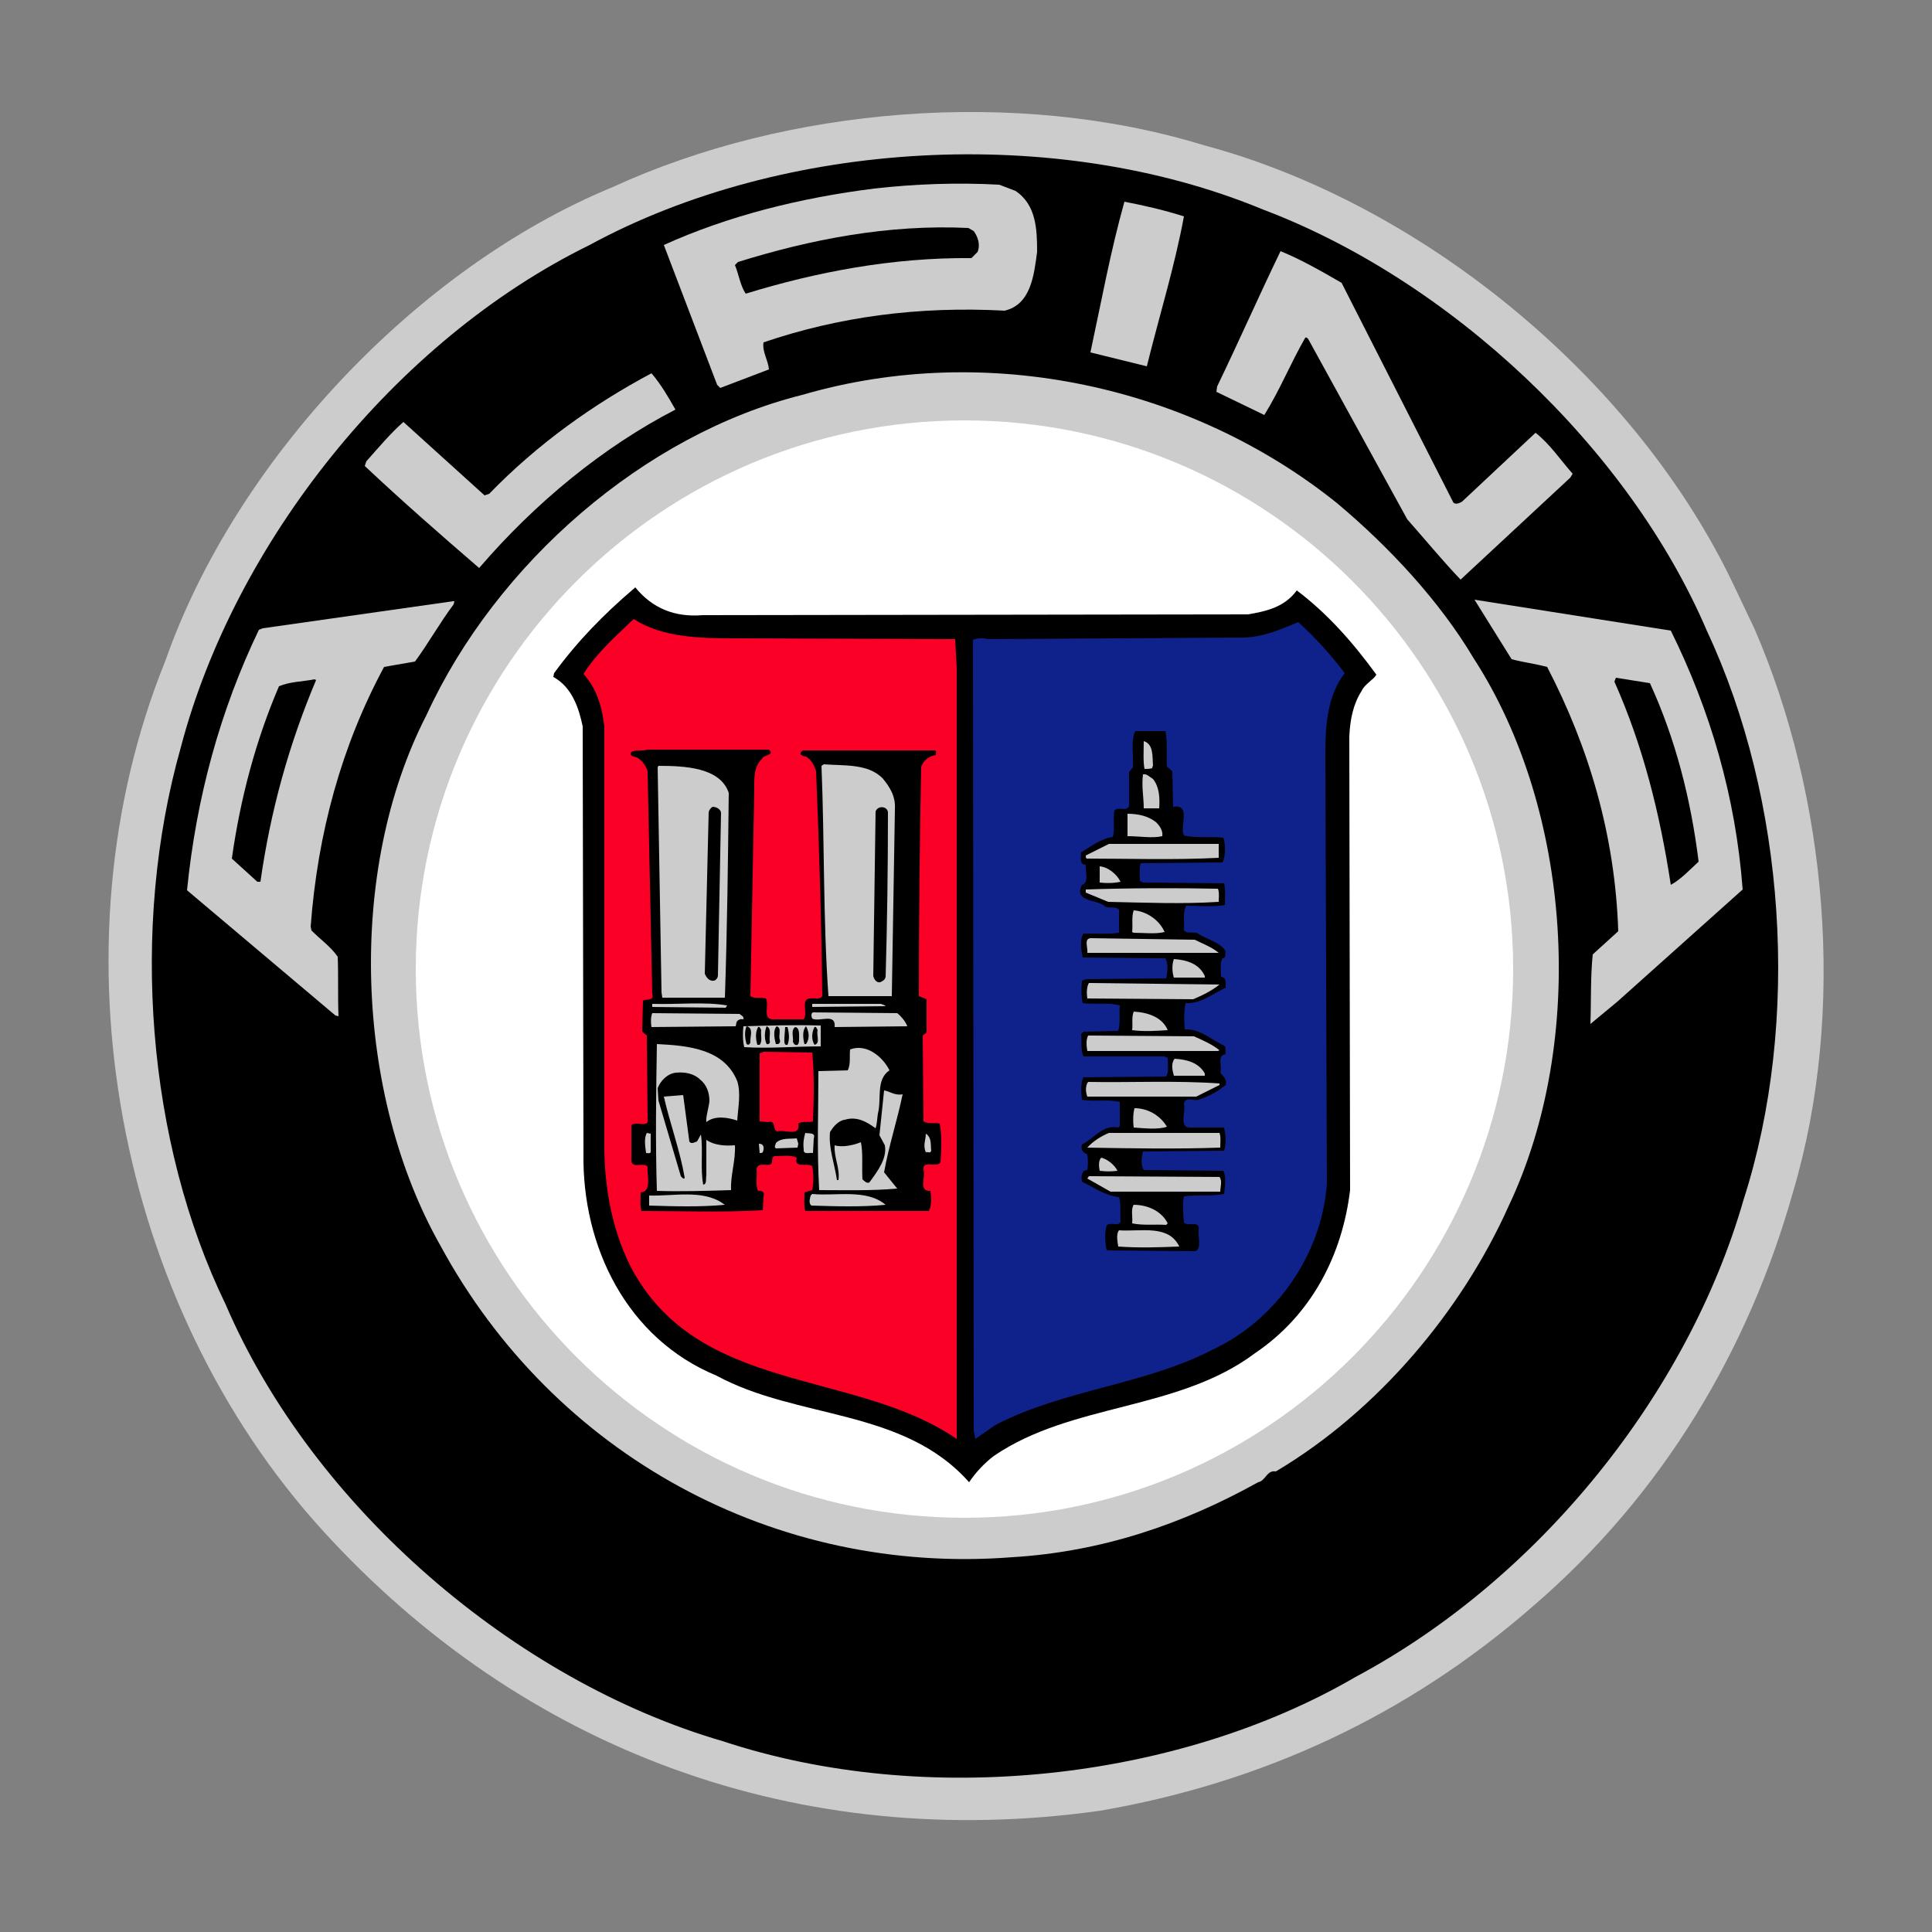 <?xml version="1.0" encoding="utf-8"?>
<!-- Generator: Adobe Illustrator 18.0.0, SVG Export Plug-In . SVG Version: 6.00 Build 0)  -->
<!DOCTYPE svg PUBLIC "-//W3C//DTD SVG 1.1//EN" "http://www.w3.org/Graphics/SVG/1.1/DTD/svg11.dtd">
<svg version="1.1" id="Layer_1" xmlns="http://www.w3.org/2000/svg" xmlns:xlink="http://www.w3.org/1999/xlink" x="0px" y="0px"
	 viewBox="0 0 250 250" enable-background="new 0 0 250 250" xml:space="preserve">
<rect x="0" y="0" width="250" height="250" fill="#808080" stroke="none"/>
<rect x="17.4" y="17.4" display="none" fill="none" stroke="#B3B3B3" stroke-miterlimit="10" width="215.3" height="215.3"/>
<g>
	<path fill="#CCCCCC" d="M227,81.3c9.4,21.6,12,49.5,5,73c-5.7,20.2-16.7,39-33.7,53.6c-16.3,14.2-35.1,22.8-55.9,26.4
		c-39,5.5-74.7-7.8-100.6-36.2C15.1,168.8,6.3,122.8,21.4,85.5c9-25.7,32.4-50.8,57.9-61.3c22.4-10.3,52.1-12.9,76.5-5.4
		c27.7,7.4,55.2,29.5,68.2,56.2L227,81.3z"/>
	<path d="M220.9,81.7c10.1,21.6,12.2,50.3,4.7,73.6c-7.2,25-26.4,49-50.2,61.7c-23,13.4-55.6,17-81.9,8.3
		c-26.8-7.8-53-30.2-64.3-56.5c-10.2-21-12.4-48.8-5.8-72.1c6.9-26.3,27.6-52.6,52.9-65c25-13.6,60.3-15.7,87.1-4.6
		C187.5,36.2,210.7,57.8,220.9,81.7L220.9,81.7z"/>
	<path fill="#CCCCCC" d="M190.7,85.2c12.7,19.6,14.7,49.4,4.5,70.9c-6,13.4-16.8,26.4-30.1,34.3c-1.2-0.2-1.3,1.2-2.3,1.4
		c-9.7,5.4-20.2,9-31.8,9.7c-30.7,2.4-59.3-13.2-74-40.3c-11.1-19.6-12.2-48.5-1.8-68.7c9-19.6,28.2-36.3,48.6-41.4
		c24-7,50.4-1.1,69.2,14C179.8,70.8,186.3,77.8,190.7,85.2z"/>
	<path fill="#FFFFFF" d="M124.8,196.4c39.2,0,71-31.8,71-71c0-39.2-31.8-71-71-71s-71,31.8-71,71C53.8,164.6,85.6,196.4,124.8,196.4
		z"/>
	<path fill="#CCCCCC" d="M131.4,24.7c2.7,1.8,2.8,5,2.8,7.9c-0.4,3-0.8,6.8-4.2,7.6c-11.2-0.6-21.5,0.8-31.2,4.1
		c-0.2,1.2,0.6,2.3,0.7,3.5l-6.3,2.4l-0.4-0.4l-6.9-18.1c8.4-3.8,17.7-6.1,27.2-7.3c5.3-0.6,10.8-0.8,16.2-0.5L131.4,24.7z
		 M153.2,28c-1.2,6.5-3.2,12.9-4.8,19.4l-7.3-1.8c1.4-6.5,2.6-13.1,4.4-19.5C148.1,26.6,150.7,27.2,153.2,28L153.2,28z"/>
	<path d="M126,29.9c0.5,0.7,0.9,1.7,0.5,2.7l-0.8,0.8c-10.2-0.1-20.1,1.8-29.2,4.6c-0.7-1-0.9-2.5-1.4-3.7l0.4-0.4
		c9.3-2.9,19.4-4.9,29.8-4.4L126,29.9z"/>
	<path fill="#CCCCCC" d="M173.6,36.6L188,64.9c0.2,0.5,0.9,0.2,1.2,0l9.5-8.9c1.9,1.5,3.2,3.5,4.8,5.3l-0.3,0.5L189,75
		c-2.3-2.4-4.6-5.2-6.9-7.8l-12.8-23.3c-0.1-0.1-0.2-0.3-0.4-0.2c-1.9,3.3-3.3,6.8-5.3,10l-6.2-3l0.1-0.7c2.8-5.8,5.4-11.7,8.2-17.5
		C168.4,33.6,171,35.1,173.6,36.6L173.6,36.6z M87.4,53C78.1,57.8,69.3,65,62,73.5c-5.1-4.4-9.9-8.6-14.8-13.2l0.2-0.6
		c1.6-1.8,3.1-3.6,4.8-5.1l10.5,9.5l0.6-0.2c6.3-6.5,13.5-11.6,21-15.6C85.5,49.7,86.5,51.4,87.4,53L87.4,53z"/>
	<path d="M82.2,76c2.2,2.7,5.1,3.9,8.7,3.6l70.6-0.1c2.3-0.4,4.7-0.9,6.3-3.1c4,3,7.4,6.9,10.3,10.9c-0.4,0.7-1.5,1.2-1.9,2.1
		c-1.1,1.7-1.5,3.7-1.6,5.9l0.1,58.7c-1,8.3-4.9,16.1-12.3,21.1c-10,7.5-23.7,6.4-33.8,13.3c-1.2,0.9-2.4,2.2-3.2,3.4
		c-8.5-9.6-22.2-8.1-32.7-13.8c-11.6-4.8-17.4-16.7-17.2-28.8l-0.1-55.2c-0.5-2.4-1.4-5.1-3.8-6.4l0.1-0.5c3-4.1,6.4-7.6,10.4-11
		L82.2,76z"/>
	<path fill="#CCCCCC" d="M58.7,78.2c-1.8,2.4-3.3,5.1-5,7.4l-4,0.7c-5.5,10.2-8.6,21.5-9.5,33.6l0.1,0.5c1.2,1.2,2.5,2.1,3.4,3.4
		c0.1,2.6,0,5.2,0.1,7.7l-0.4-0.1l-19.2-16.2c1.2-12,4.3-23.3,9.3-33.7l0.5-0.2l24.6-3.5l0.2,0L58.7,78.2z M216.2,81.6
		c5.1,10.3,8.4,21.5,9.3,33.5l-16.2,14.5l-3.5,2.9c0.1-2.8,0-6.2,0.3-9l3.3-3c-0.4-12.4-3.8-23.8-9.2-34.2c-1.5-0.4-3.1-0.6-4.6-1
		l-4.8-7.7L216.2,81.6z"/>
	<path fill="#FA0026" d="M95.2,82.6l28.4,0.1l0.2,3.8l0,99.7c-13.3-9.1-33.5-5.7-42.2-22.3c-2.5-5-3.5-10.7-3.4-16.6l0-53.3
		c-0.3-2.6-1-4.9-2.7-6.8c1.8-2.8,4.1-4.8,6.5-7.1C85.7,82.5,90.5,82.6,95.2,82.6L95.2,82.6z"/>
	<path fill="#0F218B" d="M168,80.5c2.1,1.9,4.2,4.2,6,6.6c-2.2,2.9-2.5,6.6-2.5,10.4l0.2,55.6c-0.6,9-6.4,17.6-14.7,21.5
		c-8.8,4.6-19.4,5.2-28.2,9.8l-2.6,1.8l-0.2-1.1l-0.1-102.3c0.4-0.2,1.2-0.3,1.9-0.1l33.2-0.2C163.6,82.4,165.8,81.4,168,80.5
		L168,80.5z"/>
	<path d="M40.9,88c-3.5,8.3-5.9,16.9-7.2,26.1l-0.4,0l-3.3-3c1.1-7.8,3.1-15.3,6.1-22.3c1.4-0.6,3.1-0.6,4.6-0.9L40.9,88z
		 M213.5,88.4c3.3,7.2,5.3,15,6.3,23.1c-1.1,1-2.3,2.3-3.6,3c-1.4-9.2-3.6-18-7.3-26.3l0.2-0.5L213.5,88.4z M150.8,94.6
		c0.3,1.5,0.1,3,0.2,4.6l0.7,0.6l0.1,4.6c2.4-0.4,0.8,2.6,1.4,3.7c1.5,0.4,3.4,0.1,5.1,0.3c0.3,0.9,0.3,2.3-0.1,3.2l-10.6,0.1
		c-0.2,0.7-0.1,1.5-0.1,2.3l0.4,0.2l10.5,0.1c0.2,0.9,0.1,1.9,0.1,2.8c-1.6,0.3-3.4,0.1-5,0.1c-0.5,0.8-0.2,2.1-0.3,3.2
		c0.4,0.5,1.3,0.1,1.8,0.4c1.2,0.8,2.9,1.1,3.6,2.3c-0.1,0.3,0.1,0.9-0.4,0.9c-0.4,0.6-0.2,1.7-0.2,2.4c0.7,0.1,0.6,0.7,0.6,1.1
		l0,0.3c-1.7,0.8-3.2,2.1-5.2,2c-0.2,1-0.2,2.3-0.1,3.4c2-0.1,3.5,1.4,5.1,2.1c0.3,0.2,0.1,0.7,0.2,1.1c-1.2,0.2-0.4,1.6-0.7,2.4
		c0.3,0.4,0.9,0.8,0.7,1.6c-1,0.8-2.2,1.5-3.5,1.9c-0.6,0.2-1.8-0.5-1.9,0.6c0.3,0.9-0.8,3.2,1,3l4.2,0c0.2,1,0.3,2,0,3l-10.5,0.1
		c-0.2,0.7-0.3,1.8,0.1,2.4l10.3,0.1c0.4,0.8,0.2,2.1,0.1,3c-1.6,0.3-3.5,0.1-5.2,0.3c-0.2,1-0.1,2.3,0,3.4c0.5,0.6,2.1-0.4,1.9,1
		c-0.1,0.9,0.4,2.3-0.4,2.7l-11.5-0.1c-0.2-1-0.3-2.2,0-3.2c0.4-0.6,1.8,0.3,1.8-0.7c-0.1-1,0.1-2.1-0.2-3c-1.8-0.2-3.2-1.2-4.8-2
		c-0.1-0.5-0.1-1.5,0.7-1.5c0.1-0.6,0.1-1.3,0-2c-0.5-0.3-0.9-0.5-0.7-1.3c1.6-0.8,2.7-2.6,4.7-2.2l0.2-0.2l0-3.1
		c-1.5-0.4-3.4,0-4.9-0.3c-0.1-0.9-0.2-2.1,0.2-2.9l10.7-0.1c0.4-0.7,0.2-1.6,0.2-2.4l-0.4-0.2l-10.5,0c-0.4-0.9-0.2-2-0.3-2.9
		l0.3-0.3l4.5-0.1c0.3-1,0.1-2.2,0.2-3.3c-1.4-0.4-3.3-0.1-4.8-0.3c-0.2-0.9-0.2-2-0.1-2.9l0.6-0.2l10.3-0.1
		c0.2-0.8,0.3-1.9-0.1-2.6l-10.7-0.1c-0.2-1-0.4-2.3,0.1-3.1c1.5,0,3.2,0.1,4.6-0.1l0-3c-0.5-0.5-1.3-0.1-1.8-0.4
		c-1-1-4.1-0.5-3-2.8c1-0.3,0.4-1.7,0.5-2.6c-0.9,0-0.6-1.1-0.6-1.6c1.3-0.8,2.6-1.8,4.1-2c0.3-1,0-2.3,0.2-3.4
		c0.5-0.6,1.6,0.2,1.9-0.6l0-4.4l0.5-0.6c0.1-1.6-0.3-3.4,0.3-4.7L150.8,94.6z"/>
	<path fill="#CCCCCC" d="M149.2,99.1c-0.1,0.1-0.1,0.2-0.1,0.3c-0.3,0.1-0.7,0.1-1,0.1c-0.2-1-0.1-2.4-0.1-3.6
		C149.3,96.3,149.1,97.9,149.2,99.1L149.2,99.1z"/>
	<path d="M99.5,97c0.8,0.8-0.7,0.6-0.9,1.2c-1.1,1-1,2.6-1,4.1l-0.5,26.6c0.6,0.4,1.3,0.1,2,0.3c0.5,0.8-0.5,2.7,0.9,2.7l4,0
		c0.6-0.8-0.5-2.7,0.9-2.7c0.5-0.1,1.2,0.2,1.5-0.3c-0.1-9.8-0.4-19.3-0.8-29.1c-0.2-0.7-0.6-1.5-1.3-1.9c-0.2,0-0.5-0.1-0.7-0.3
		c-0.1-0.2,0.2-0.5,0.4-0.5l17,0c0.2,0.1,0.1,0.4,0.1,0.6c-0.8,0.1-1.7,0.7-1.9,1.6c-0.2,9.8-0.3,19.5-0.3,29.6l1,0.4l0,4.3
		l-0.5,0.4l0.1,11.1c0.6,0.4,1.5,0.1,2.1,0.3c0.3,1.6,0.2,3.4,0.1,5c-0.5,0.8-2.4-0.4-2.2,1c0.3,0.9-0.7,2.8,0.9,2.7
		c0.1,0.8,0.2,1.8-0.2,2.6l-16,0c-0.2-0.7-0.1-1.7-0.1-2.4l1-0.3c0.2-1,0.2-2.1,0-3.1c-0.6-0.5-2.4,0.4-2-1.1
		c-0.8-0.4-1.9-0.2-2.9-0.2c-0.4,0.1-0.2,0.7-0.4,1c-0.5,0.4-1.6-0.3-1.9,0.6c0.1,1-0.2,2.1,0.2,2.9c0.5-0.1,0.9,0.2,0.7,0.7
		l-0.1,1.8c-5.4,0.3-10.2,0.1-15.7,0.1c-0.2-0.7-0.1-1.6-0.1-2.4c1.5-0.1,0.8-2.2,0.9-3.3c-0.4-0.7-2,0.3-2.1-0.8l0-4.6
		c0.6-0.6,2.4,0.5,2.1-0.9l-0.1-10.7l-0.6-0.5l0.1-4c0.4-0.3,1.5,0.1,1.2-0.9l-0.6-28.8c-0.2-0.7-0.7-1.4-1.4-1.8
		c-0.3-0.1-1-0.1-0.7-0.7c0.6-0.3,1.5-0.1,2.1-0.3L99.5,97z"/>
	<path fill="#CCCCCC" d="M94.3,102.6c-0.1,8.8-0.2,17.7-0.5,26.5l-8.1,0l-0.1-0.7l-0.5-29.1l0.1-0.2C88.6,99.1,93.2,99.3,94.3,102.6
		L94.3,102.6z M114.2,100.7c1,1.2,1.7,2.4,1.6,4l-0.4,24.2l-8.2,0c-0.7-9.9-0.5-20-0.9-29.8l0.3-0.2
		C109.3,99.1,112.3,98.8,114.2,100.7L114.2,100.7z M149.2,100.8c0.8,1,0.9,2.4,0.8,3.8l-2,0c0-1.5-0.3-2.8-0.1-4.4
		C148.4,100.1,148.7,100.5,149.2,100.8L149.2,100.8z"/>
	<path d="M93.3,105.2l-0.4,21c0,0.3-0.2,0.6-0.5,0.7c-0.6,0.1-1-0.4-1.2-0.9l0.5-20.8c0-0.3,0.2-0.6,0.5-0.8
		C92.8,104.4,93.3,104.8,93.3,105.2L93.3,105.2z M114.9,105.1c0,7-0.1,14.5-0.3,21.3c-0.1,0.4-0.3,0.5-0.7,0.7
		c-0.5,0.1-0.8-0.4-0.9-0.8l0.3-21.3C113.6,104.2,114.8,104.3,114.9,105.1z"/>
	<path fill="#CCCCCC" d="M149.6,106.4c0.5,0.5,0.9,1.1,0.8,1.8c-1.3,0.3-2.9,0-4.5,0l0-2.9C147.3,105.3,148.6,105.6,149.6,106.4
		L149.6,106.4z M157.7,111c-5.9,0.3-11.5,0.1-17.1,0.1c-0.1-0.1-0.1-0.2-0.1-0.4l3-1.5l14.2,0L157.7,111z M145,114.1
		c-0.9,0.2-1.9,0.2-2.7,0.1l0-2.1C143.4,112.2,144.5,113.1,145,114.1z M157.6,115c0.2,0.5,0.1,1.2,0.1,1.7c-4.7,0.3-9.6,0.1-14.3,0
		l-2.9-1.2l0-0.4C146.1,114.9,152.5,114.9,157.6,115L157.6,115z M150.7,120.6c-1.2,0.3-2.7,0.1-4,0.1l-0.2-0.1
		c0.1-0.9-0.1-2,0.2-2.8C148.3,117.9,150,119,150.7,120.6L150.7,120.6z M154.6,121.6c1,0.5,2.3,1,3.1,1.7l-17,0
		c0.1-0.7-0.5-1.9,0.5-1.9L154.6,121.6z M155.9,126.3l0,0.2l-4,0c-0.2-0.6-0.3-1.6,0-2.4C153.5,124.2,155.2,124.7,155.9,126.3
		L155.9,126.3z M157.8,127.4c-1,0.8-2.2,1.4-3.4,1.9l-13.7-0.1c-0.1-0.6-0.1-1.5,0.2-2L157.8,127.4z M94.1,130.1l-0.2,0.3l-9.5-0.1
		l0-0.4C87.7,130,91.1,129.6,94.1,130.1L94.1,130.1z M114,129.9c0.2,0.1,0.4,0.1,0.6,0.3l-9.5,0.1l0-0.4L114,129.9z M95.7,131.2
		c0.2,0.2,0.6,0.3,0.5,0.7c-0.4-0.1-0.8,0.1-0.9,0.4l-0.1,0.5l-10.9,0.1c-0.1-0.6-0.1-1.3,0.1-1.8L95.7,131.2z M116.1,131.1
		c0.5,0.4,1.1,1.1,1.3,1.7l-9.4,0.1c0.2-1.9-2-0.6-2.9-1.1c-0.1-0.2-0.2-0.7,0.1-0.8L116.1,131.1z M151.1,133.3
		c-1.5,0.1-3.1,0.2-4.6,0c0.1-0.8-0.1-1.6,0.2-2.4C148.5,131,150.4,131.6,151.1,133.3L151.1,133.3z M106.2,135.4
		c-3.2,0-6.7,0.3-9.9,0.1c-0.2-0.9-0.2-1.9-0.1-2.7c3.3-0.1,6.6-0.2,10-0.1L106.2,135.4z"/>
	<path d="M97.1,134.9c-0.1,0.2-0.2,0.4-0.5,0.2c-0.2-0.7-0.3-1.6,0-2.3C97.6,133,97,134.3,97.1,134.9z M98.5,133.3
		c-0.1,0.6,0.2,1.4-0.2,1.9l-0.3,0c-0.2-0.7-0.3-1.6,0.1-2.3C98.3,132.8,98.4,133.1,98.5,133.3z M99.6,134.7
		c0.1,0.2-0.1,0.5-0.4,0.4c-0.3-0.6-0.3-1.6,0-2.3C99.9,133.1,99.5,134.1,99.6,134.7L99.6,134.7z M100.9,134.5
		c0.1,0.3,0,0.5-0.2,0.6l-0.3,0c-0.2-0.7-0.4-1.8,0.1-2.3C101.2,133,100.7,134,100.9,134.5z M101.9,132.9c0.2,0.7,0.3,1.6,0,2.3
		c-0.5,0.1-0.4-0.5-0.4-0.9l0.1-1.4L101.9,132.9z M103.4,134.5c0,0.2,0,0.5-0.2,0.7c-0.3,0.1-0.5-0.1-0.6-0.4
		c0.1-0.6-0.3-1.5,0.3-1.9C103.5,133,103.4,133.9,103.4,134.5L103.4,134.5z M104.3,135.1l-0.2,0c-0.2-0.7-0.3-1.8,0.2-2.3
		C104.7,133.5,104.8,134.4,104.3,135.1L104.3,135.1z M105.8,133.3c-0.2,0.6,0.4,1.7-0.4,1.9c-0.4-0.6-0.4-1.6,0-2.3
		C105.6,132.8,105.7,133.1,105.8,133.3L105.8,133.3z"/>
	<path fill="#CCCCCC" d="M154.5,134.1c1.1,0.5,2.3,1,3.3,1.8l-0.2,0.1l-16.9,0c-0.1-0.6-0.2-1.4,0.1-2L154.5,134.1z M95.4,139.9
		c0.5,1.6,0.1,3.4,0,5.1c-1.2-0.4-2.9-0.7-4,0.2c-0.1-0.6,0.3-1.8,0.4-2.7c0-1-0.3-2.1-1.2-2.8c-0.8-0.8-2-1-3.1-0.9
		c-1.1,0.1-2,1-2.4,2l0.1,1.6l2.9,9.8c0.1,0.1,0.4,0.5,0.5,0.2c-0.6-3.5-1.9-7-2.7-10.5l2.5-0.2l0.8,6c0.2,0.4,0.7,0.1,1,0l0.5-0.9
		c0.3,2.1-0.1,4.5,0.3,6.5c0.5-0.1,0.3-0.7,0.4-1.2l0-4.6c1,0.7,2.4,0.8,3.7,0.7c0.1,2-0.6,3.9-0.5,5.8c-3.2,0.1-6.5,0.2-9.6,0.1
		c-0.2-6.3-0.1-12.8,0-19C89,135.3,93.7,135.7,95.4,139.9z M115.1,138.5c-1.8,1.2-1,3.7-1.5,5.6c-0.1,0.6-0.1,1.3-0.3,1.9
		c-1.1-0.8-2.4-1.6-4-1.1c-0.8,0.1-1.5,0.9-1.9,1.6c-0.2,2.1,0.6,4.1,0.9,6.2l0.2,0c0.2-1.6-0.6-2.9-0.5-4.5c1,0.3,2.4,0,3.4-0.4
		c0.3,1.4,0.1,3.2,0.2,4.8c0.2,0.2,0.6,0.6,0.9,0.4c1.1-1.5,2.3-3.1,2-4.8l-0.7-1.3l0.6-5.8c0.7,0.1,1.4,0.7,2.4,0.5
		c-0.7,3.4-1.8,6.7-2.4,10.1l1.7,2.1c-3.4,0.3-6.5,0.2-10.1,0.2c-0.3-5.5-0.1-9.8-0.1-15.4l3.8-0.1c0.4-0.8,0.2-1.8,0.3-2.7
		C112.1,135,114.2,136.7,115.1,138.5L115.1,138.5z"/>
	<path fill="#FA0026" d="M105.1,136.2c0.3,2.9,0.2,6.3,0.1,8.9c-0.5,0.2-1.4-0.1-1.9,0.3c0.3,1.8-1.8,0.7-2.7,1
		c-0.7-0.1-0.1-1.5-1.2-1.2l-1.1-0.1l0-8.8l0.5-0.2L105.1,136.2z"/>
	<path fill="#CCCCCC" d="M155.9,138.9l0,0.3l-4,0c-0.2-0.7-0.4-1.6,0.1-2.2C153.6,137.1,155.1,137.5,155.9,138.9L155.9,138.9z
		 M157.8,140.2l0,0.2l-3,1.5l-14.1,0c-0.2-0.5-0.3-1.4,0.1-1.9C146.3,140.1,152.3,139.8,157.8,140.2z M151,145.8
		c-1.2,0.4-2.9,0.2-4.3,0.1c-0.1-0.8-0.1-1.7,0.1-2.5C148.5,143.4,150.1,144.3,151,145.8L151,145.8z M84.2,149.1
		c-0.1,0.2-0.4,0.1-0.6,0.1c-0.1-0.8-0.3-1.9,0.1-2.6l0.5,0.1L84.2,149.1z M105.3,147.3l-0.1,1.9c-0.4-0.1-1.3,0.3-1.2-0.5
		c-0.1-0.7,0-1.4,0.2-2.1C104.6,146.7,105.6,146.5,105.3,147.3z M157.8,146.6c0.2,0.5,0.1,1.3,0.1,1.9c-5.7,0.2-11.5,0.1-17.2,0
		c0.7-0.8,1.8-1.5,2.8-1.9L157.8,146.6z M120.5,148.9c-0.1,0.4-0.5,0.1-0.7,0.2c-0.4-0.9,0-1.6,0-2.4
		C120.6,147.2,120.4,148.2,120.5,148.9z M103.3,148l-0.1,0.5l-2.8,0.1c-0.3-0.2,0-0.5,0-0.7c0.7-0.7,1.8-0.5,2.7-0.6L103.3,148z
		 M98.7,149.1c-0.1,0.1-0.2,0.1-0.4,0.1l-0.1-1.2C98.9,148,98.9,148.6,98.7,149.1L98.7,149.1z M144.6,151.5c-0.8,0.1-1.5,0.1-2.3,0
		c-0.1-0.5-0.2-1.3,0.2-1.7C143.3,150,144.2,150.7,144.6,151.5L144.6,151.5z M157.8,152.3c0.4,0.5,0.1,1.3,0.1,1.9l-14.2,0l-3-1.7
		l0.2-0.3L157.8,152.3z M93.8,155.9c-3.1,0.3-6.6,0.2-9.8,0.1l0-1.3c3.1,0.1,6.9-0.8,9.5,1L93.8,155.9z M114.6,155.9
		c-3,0.3-6.5,0.2-9.6,0.1c-0.4-0.3-0.2-0.9-0.1-1.3l0.2-0.2C108.2,154.8,112.1,153.8,114.6,155.9L114.6,155.9z M151.1,158.3
		l-0.2,0.2c-1.5-0.1-3,0.1-4.4-0.2c0.1-0.8-0.2-1.8,0.2-2.4C148.5,155.9,150.3,156.7,151.1,158.3z M152.6,161.3
		c-2.6,0.1-5.1,0.2-7.9,0c-0.1-0.7-0.3-1.6,0.1-2.1C147.6,159.4,151.2,158.4,152.6,161.3L152.6,161.3z"/>
</g>
</svg>

